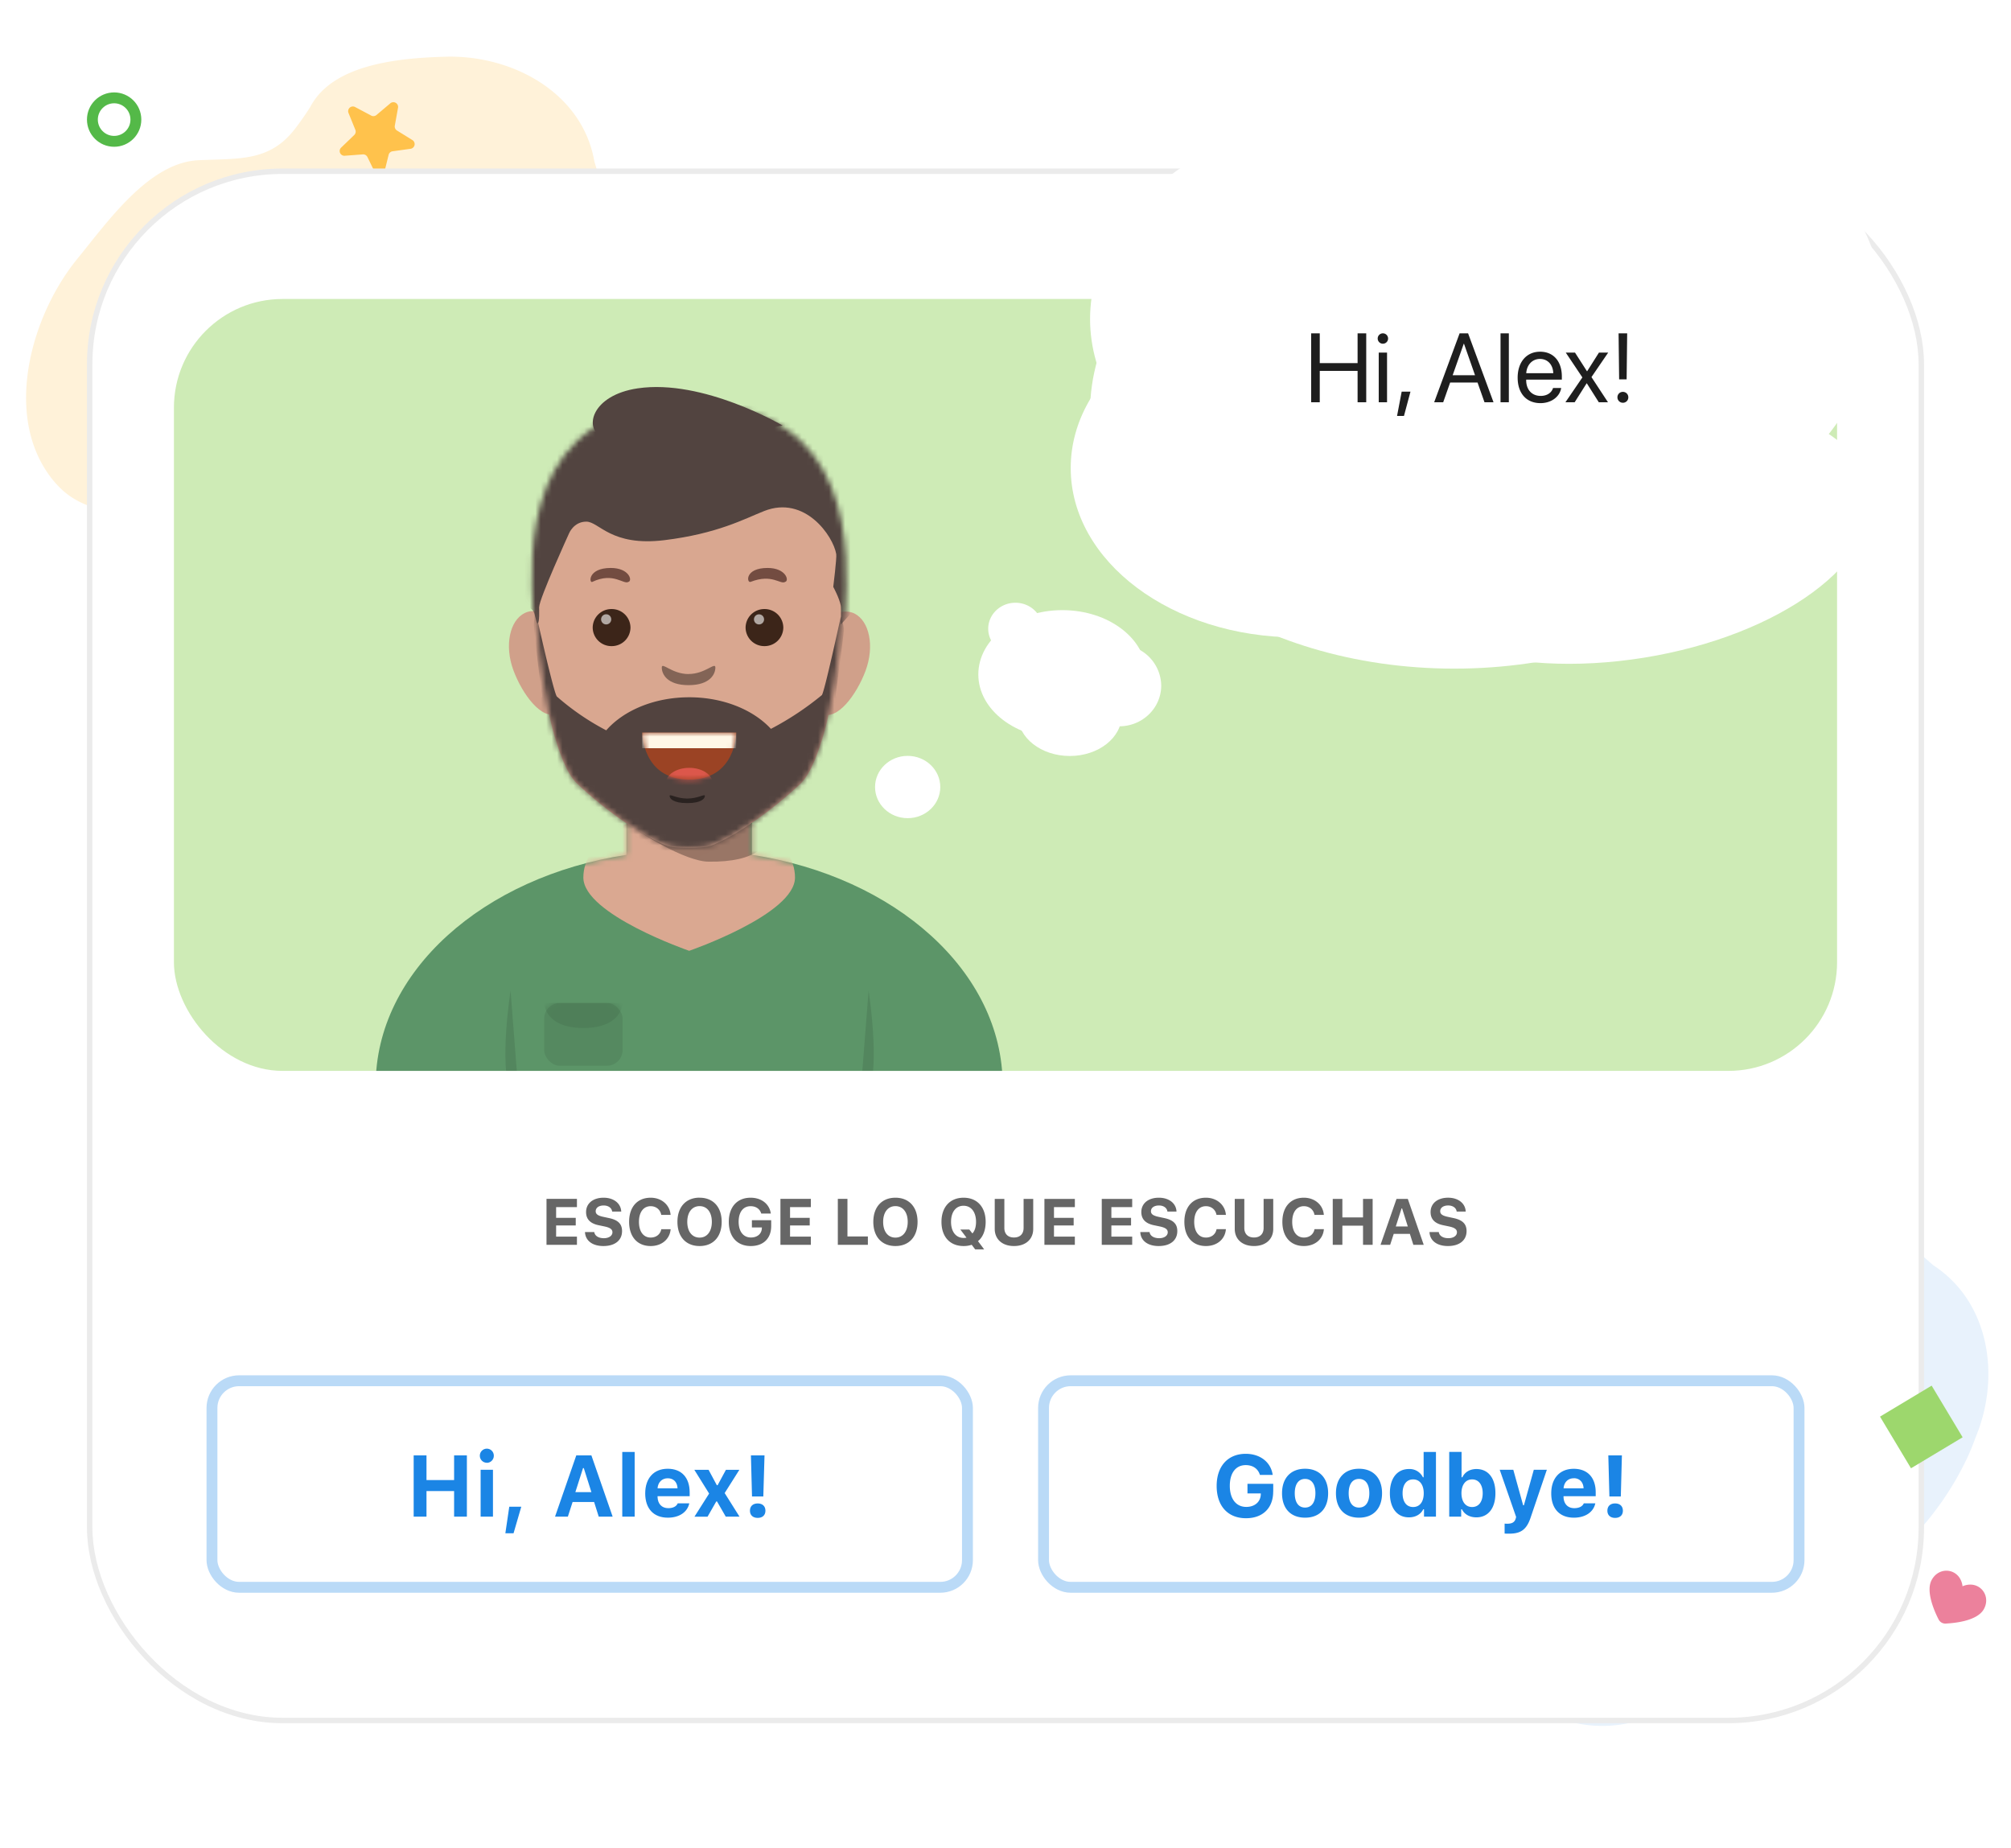 <svg width="370" height="340" fill="none" xmlns="http://www.w3.org/2000/svg">
  <g clip-path="url(#a)">
    <path d="M22.68 94.53c-4.25-.67-8.35-1.53-11.65-4.8a18.38 18.38 0 0 1-2.05-2.42C.73 75.77 5.88 57.9 14.14 47.72l.04-.05c5.78-7.07 13.26-17.79 22.38-18.2 7.56-.33 12.97.23 17.58-5.6a52.06 52.06 0 0 0 2.97-4.24c4.04-7.64 15.63-8.97 25.05-9.2 12.25-.28 25.03 6.7 27.2 19.29.31 1.03.62 2.06.96 3.08 1.04 3.04 2.36 5.93 4.95 8.3.77.72 1.57 1.42 2.38 2.13 9.34 6.09 10.97 18.4 6.92 28.1a40.51 40.51 0 0 1-1.44 3.48 49.24 49.24 0 0 1-8.45 12.4 50.97 50.97 0 0 1-2.91 2.95 62.47 62.47 0 0 1-3.18 2.77c-6.48 5.28-13.18 10.26-20.42 14.43-1.8 1.03-3.64 2.02-5.53 3.06-1.35.77-2.76 1.63-4.2 2.53-1.46.9-2.96 1.84-4.5 2.71a20.68 20.68 0 0 1-18.57 1c-6.92-3.02-11.58-9.36-16.55-14.8a20.55 20.55 0 0 0-11.77-6.63c-1.46-.27-2.92-.48-4.37-.7Z" fill="#FFF2D9"/>
    <path d="M248.6 290.58c-4.79-.75-9.41-1.72-13.14-5.4a20.75 20.75 0 0 1-2.31-2.73c-9.3-13.02-3.5-33.17 5.81-44.64l.06-.07c6.51-7.97 14.94-20.04 25.23-20.5 8.53-.38 14.62.25 19.82-6.33a58.93 58.93 0 0 0 3.35-4.78c4.55-8.62 17.63-10.1 28.24-10.37 13.82-.32 28.23 7.55 30.67 21.75.36 1.16.7 2.33 1.1 3.47 1.15 3.43 2.65 6.69 5.57 9.37.86.8 1.77 1.6 2.68 2.39 10.54 6.87 12.38 20.75 7.8 31.69a45.7 45.7 0 0 1-1.61 3.92 55.53 55.53 0 0 1-9.53 13.99 57.8 57.8 0 0 1-3.29 3.32 69.74 69.74 0 0 1-3.58 3.13c-7.3 5.95-14.86 11.56-23.03 16.27-2.02 1.16-4.1 2.27-6.23 3.44a151.1 151.1 0 0 0-4.75 2.86c-1.64 1.02-3.33 2.08-5.06 3.05a23.31 23.31 0 0 1-20.94 1.13c-7.8-3.4-13.06-10.55-18.67-16.68-3.67-4-7.96-6.5-13.27-7.48-1.64-.3-3.29-.54-4.92-.8Z" fill="#E8F2FC"/>
    <path d="M71.81 19.01a.87.87 0 0 1 1.42.82l-.59 3.29a.87.87 0 0 0 .4.89l2.84 1.76a.87.87 0 0 1-.34 1.6l-3.31.46a.87.87 0 0 0-.73.66l-.8 3.24a.87.87 0 0 1-1.63.17l-1.46-3a.87.87 0 0 0-.84-.5l-3.33.25a.87.87 0 0 1-.67-1.5l2.4-2.31a.87.87 0 0 0 .21-.96l-1.26-3.1a.87.87 0 0 1 1.22-1.09l2.95 1.57a.87.87 0 0 0 .97-.1l2.55-2.15Z" fill="#FFC24C"/>
    <g filter="url(#b)">
      <rect x="16" y="27" width="338" height="286" rx="36" fill="#fff"/>
      <g clip-path="url(#c)">
        <rect x="32" y="51" width="306" height="142" rx="20" fill="#CEEBB6"/>
        <path fill-rule="evenodd" clip-rule="evenodd" d="M138.34 146.62h-23.08v6.64c-26.32 4-46.14 21.46-46.14 42.39.13.02 40.95 7.2 57.68 7.2 16.76 0 57.68-7.2 57.68-7.2v.14-.14c0-20.93-19.81-38.39-46.14-42.4v-6.63Z" fill="#5C9568"/>
        <mask id="d" style="mask-type:alpha" maskUnits="userSpaceOnUse" x="69" y="146" width="116" height="57">
          <path fill-rule="evenodd" clip-rule="evenodd" d="M138.34 146.62h-23.08v6.64c-26.32 4-46.14 21.46-46.14 42.39.13.02 40.95 7.2 57.68 7.2 16.76 0 57.68-7.2 57.68-7.2v.14-.14c0-20.93-19.81-38.39-46.14-42.4v-6.63Z" fill="#fff"/>
        </mask>
        <g mask="url(#d)">
          <g opacity=".4">
            <rect x="100.13" y="180.51" width="14.42" height="11.54" rx="2.88" fill="#000" style="mix-blend-mode:overlay" opacity=".2"/>
            <mask id="e" style="mask-type:alpha" maskUnits="userSpaceOnUse" x="100" y="180" width="15" height="13">
              <g style="mix-blend-mode:overlay">
                <rect x="100.13" y="180.51" width="14.42" height="11.54" rx="2.88" fill="#fff"/>
                <rect x="100.13" y="180.51" width="14.42" height="11.54" rx="2.88" stroke="#fff"/>
              </g>
            </mask>
            <g mask="url(#e)">
              <path fill-rule="evenodd" clip-rule="evenodd" d="M100.13 180.5h14.42s0 4.61-7.21 4.61-7.21-4.6-7.21-4.6Z" fill="#000" style="mix-blend-mode:overlay" opacity=".2"/>
            </g>
          </g>
          <g filter="url(#f)">
            <path fill-rule="evenodd" clip-rule="evenodd" d="M126.8 168.03s19.47-6.7 19.47-13.48c0-6.77-8.72-12.25-19.47-12.25-10.75 0-19.47 5.48-19.47 12.25s19.47 13.48 19.47 13.48Z" fill="#DAA891"/>
          </g>
          <path opacity=".3" d="M139.64 152.44c-.07-5.05 0-11.3 0-12.6 0-.21-.15-.36-.3-.36h-23.5c-.14 0-.28.15-.28.36 0 1.3.07 2.46 0 7.5 1.65 1.73 10.63 7.17 14.81 7.17 4.33.07 7.46-.7 9.27-2.07Z" fill="#000"/>
          <path opacity=".1" fill-rule="evenodd" clip-rule="evenodd" d="m95.27 195.38-1.33-17.12s-2.15 13.44 0 18.84c1.06 2.66 1.33-1.72 1.33-1.72Zm63.2 0 1.34-17.12s2.14 13.44 0 18.84c-1.06 2.66-1.34-1.72-1.34-1.72Z" fill="#000"/>
        </g>
        <path d="M104.63 114.47c1.65 4.47.72 11.4-2.1 12.76-2.8 1.37-6.41-3.46-8.07-7.93-1.66-4.47-.72-9.16 2.09-10.53 2.81-1.37 6.42 1.23 8.08 5.7Z" fill="#DAA891"/>
        <path d="M104.63 114.47c1.65 4.47.72 11.4-2.1 12.76-2.8 1.37-6.41-3.46-8.07-7.93-1.66-4.47-.72-9.16 2.09-10.53 2.81-1.37 6.42 1.23 8.08 5.7Z" fill="#000" fill-opacity=".05"/>
        <path d="M149.1 114.54c-1.67 4.47-.73 11.39 2.08 12.76 2.81 1.37 6.42-3.46 8.08-7.93 1.66-4.47.72-9.16-2.1-10.53-2.8-1.3-6.48 1.23-8.07 5.7Z" fill="#DAA891"/>
        <path d="M149.1 114.54c-1.67 4.47-.73 11.39 2.08 12.76 2.81 1.37 6.42-3.46 8.08-7.93 1.66-4.47.72-9.16-2.1-10.53-2.8-1.3-6.48 1.23-8.07 5.7Z" fill="#000" fill-opacity=".05"/>
        <path d="M126.67 75.99c-28.94 0-28.34 25.88-27.9 34.68.28 6.41 1.8 15.79 3.17 20.4.79 2.67 2.16 7.14 4.25 9.09 5.48 5.19 12.26 9.8 16.44 11.39.72.29 2.38.43 4.1.43 1.74 0 3.4-.14 4.12-.43 4.18-1.59 10.96-6.2 16.44-11.4 2.02-1.94 3.46-6.41 4.25-9.08 1.37-4.61 2.89-13.99 3.17-20.4.36-8.8.9-34.68-28.04-34.68Z" fill="#DAA891"/>
        <mask id="g" style="mask-type:alpha" maskUnits="userSpaceOnUse" x="98" y="75" width="57" height="77">
          <path d="M126.67 75.99c-28.94 0-28.34 25.88-27.9 34.68.28 6.41 1.8 15.79 3.17 20.4.79 2.67 2.16 7.14 4.25 9.09 5.48 5.19 12.26 9.8 16.44 11.39.72.29 2.38.43 4.1.43 1.74 0 3.4-.14 4.12-.43 4.18-1.59 10.96-6.2 16.44-11.4 2.02-1.94 3.46-6.41 4.25-9.08 1.37-4.61 2.89-13.99 3.17-20.4.36-8.8.9-34.68-28.04-34.68Z" fill="#fff"/>
        </mask>
        <g mask="url(#g)">
          <path fill-rule="evenodd" clip-rule="evenodd" d="M102.48 124.16c-.59-.5-3.99-15.91-3.99-15.91s-.32 2.3-.24 3.16a287.12 287.12 0 0 0 1.23 10.72c.17 1.26.26 1.94.23 2.03-2.84 7.44-4.37 11.7-4.58 12.8-.33 1.7 9.53 17.18 11.66 18.92 2.13 1.73 24.78 3.25 26.2 3.04 1.42-.2 18.2-9.43 18.2-9.43l4.67-17.58-2.1-8.03s1.43-10.9 1.5-11.88c.05-.98-.56-2.58-.56-2.58s-3.05 14.1-3.5 14.46a54.41 54.41 0 0 1-9.36 6.2c-3.23-3.5-8.76-5.81-15.03-5.81-6.44 0-12.08 2.43-15.27 6.08a45.95 45.95 0 0 1-9.06-6.2Z" fill="#524440"/>
          <path d="M126.69 120c-3.08 0-4.93-2.3-4.93-1.2 0 1.12.89 3.24 4.93 3.24s4.93-2.12 4.93-3.23c0-1.12-1.86 1.18-4.93 1.18Z" fill="#000" style="mix-blend-mode:overlay" opacity=".4"/>
          <path d="M126.45 142.9c-2.03 0-3.25-.94-3.25-.48 0 .45.59 1.32 3.25 1.32 2.65 0 3.24-.87 3.24-1.32 0-.46-1.22.48-3.24.48Z" fill="#000" style="mix-blend-mode:overlay" opacity=".5"/>
          <path d="M112.53 114.86a3.44 3.44 0 0 0 3.47-3.42 3.44 3.44 0 0 0-3.47-3.4 3.44 3.44 0 0 0-3.48 3.4 3.44 3.44 0 0 0 3.48 3.42Z" fill="#3B2519"/>
          <path opacity=".6" d="M111.53 110.87a.93.93 0 1 0 0-1.87.93.93 0 0 0 0 1.87Z" fill="#fff"/>
          <path d="M140.65 114.86a3.44 3.44 0 0 0 3.47-3.42 3.44 3.44 0 0 0-3.47-3.4 3.44 3.44 0 0 0-3.47 3.4 3.44 3.44 0 0 0 3.47 3.42Z" fill="#3B2519"/>
          <path opacity=".6" d="M139.65 110.87a.93.93 0 1 0 0-1.86.93.93 0 0 0 0 1.86Z" fill="#fff"/>
          <path d="M144.47 103.04c-.9.57-2.36-1.56-6.37 0-.71.28-1.14-2.56 3.13-2.56 3.39 0 4.02 2.36 3.24 2.56Zm-28.84 0c-.9.57-2.73-1.86-6.65 0-.6.31-.87-2.56 3.4-2.56 3.4 0 4.03 2.36 3.25 2.56Z" fill="#734D42"/>
        </g>
        <path fill-rule="evenodd" clip-rule="evenodd" d="M126.74 70.22c-31.18 0-29.16 28.48-28.68 38.16.32 7.06 1.99 17.37 3.5 22.45.88 2.93 2.4 7.85 4.7 10 6.07 5.7 13.56 10.78 18.18 12.52.8.32.47.48 2.38.48 1.92 0 1.59-.16 2.38-.48 4.63-1.74 12.12-6.82 18.18-12.53 2.23-2.14 3.82-7.06 4.7-10 1.51-5.07 3.19-15.38 3.5-22.44.4-9.68 2.35-38.16-28.84-38.16Z" fill="#7A5254" fill-opacity=".01"/>
        <mask id="h" style="mask-type:alpha" maskUnits="userSpaceOnUse" x="97" y="70" width="59" height="84">
          <path fill-rule="evenodd" clip-rule="evenodd" d="M126.74 70.22c-31.18 0-29.16 28.48-28.68 38.16.32 7.06 1.99 17.37 3.5 22.45.88 2.93 2.4 7.85 4.7 10 6.07 5.7 13.56 10.78 18.18 12.52.8.32.47.48 2.38.48 1.92 0 1.59-.16 2.38-.48 4.63-1.74 12.12-6.82 18.18-12.53 2.23-2.14 3.82-7.06 4.7-10 1.51-5.07 3.19-15.38 3.5-22.44.4-9.68 2.35-38.16-28.84-38.16Z" fill="#fff"/>
        </mask>
        <g mask="url(#h)">
          <path fill-rule="evenodd" clip-rule="evenodd" d="M99.19 107.68c0 .44.1 2.85-.25 2.99-.29.12-.47-1.89-.91-2.38-.87-.94-2.09-1.02-2.56-2.8-1-3.78 2.55-34.77 2.55-34.77L116 62.36h22.34c.94 0 18.64 5.25 18.64 5.25s6 18.2 6.1 20.45l.84 20.23-6.03-.89-3.2 3.49s.1-2.83 0-3.48c-.24-1.36-1.38-3.45-1.38-3.45s.66-5.31.55-6.02c-.55-3.32-5.76-10.9-13.27-7.93-3.57 1.41-8.54 4.16-18.36 5.36-9.82 1.2-12-3.41-14.35-3.41-2.35 0-3.2 2.2-3.2 2.2s-5.48 12-5.48 13.52Z" fill="#524440"/>
        </g>
        <path fill-rule="evenodd" clip-rule="evenodd" d="M144 74.28s-14.61-8.63-26.67-6.84c-8.46 1.25-10.02 7.35-6.52 9.02 1.5.71 6.24-1.17 9.13-.76 9.65 1.38 24.06-1.42 24.06-1.42Z" fill="#524440"/>
        <path fill-rule="evenodd" clip-rule="evenodd" d="M118.16 130.76h17.3s0 8.65-8.65 8.65-8.65-8.65-8.65-8.65Z" fill="#9B4324"/>
        <mask id="i" style="mask-type:alpha" maskUnits="userSpaceOnUse" x="118" y="130" width="18" height="10">
          <path fill-rule="evenodd" clip-rule="evenodd" d="M118.16 130.76h17.3s0 8.65-8.65 8.65-8.65-8.65-8.65-8.65Z" fill="#fff"/>
        </mask>
        <g mask="url(#i)">
          <path fill="#FFF7E7" d="M118.16 130.76h17.3v2.88h-17.3z"/>
          <path fill-rule="evenodd" clip-rule="evenodd" d="M126.81 143.02c2.4 0 4.33-1.3 4.33-2.89s-1.94-2.88-4.33-2.88-4.32 1.29-4.32 2.88 1.93 2.89 4.32 2.89Z" fill="#DC574B"/>
        </g>
      </g>
      <path d="M106.15 223.49h-3.83v-2.06h3.61v-1.4h-3.61v-1.97h3.83v-1.52h-5.6V225h5.6v-1.51Zm1.48-.84c.07 1.58 1.37 2.57 3.39 2.57 2.12 0 3.43-1.05 3.43-2.75 0-1.31-.73-2.05-2.43-2.4l-1.02-.22c-1-.21-1.4-.51-1.4-1.03 0-.65.59-1.06 1.47-1.06.86 0 1.48.45 1.56 1.12h1.67c-.06-1.5-1.38-2.55-3.24-2.55-1.95 0-3.23 1.05-3.23 2.64 0 1.29.75 2.1 2.3 2.42l1.1.23c1.03.22 1.45.53 1.45 1.07 0 .64-.65 1.09-1.57 1.09-1 0-1.68-.44-1.77-1.13h-1.7Zm12.09 2.57c2.03 0 3.52-1.26 3.67-3.1h-1.72c-.17.94-.94 1.54-1.95 1.54-1.33 0-2.16-1.1-2.16-2.89 0-1.78.83-2.88 2.16-2.88 1 0 1.77.64 1.94 1.6h1.72c-.13-1.83-1.66-3.16-3.66-3.16-2.46 0-3.97 1.7-3.97 4.44 0 2.75 1.52 4.45 3.97 4.45Zm9-8.9c-2.5 0-4.08 1.7-4.08 4.45 0 2.74 1.56 4.45 4.08 4.45 2.5 0 4.06-1.7 4.06-4.45 0-2.74-1.57-4.44-4.06-4.44Zm0 1.56c1.37 0 2.25 1.12 2.25 2.89 0 1.76-.88 2.9-2.25 2.9-1.4 0-2.27-1.14-2.27-2.9 0-1.77.89-2.89 2.27-2.89Zm13.17 3.67v-1.08h-3.55v1.33h1.84l-.01.15c-.03 1.02-.84 1.7-2 1.7-1.4 0-2.27-1.1-2.27-2.9 0-1.78.84-2.86 2.2-2.86.99 0 1.7.5 1.96 1.35h1.76c-.25-1.76-1.72-2.91-3.72-2.91-2.46 0-4.01 1.7-4.01 4.43 0 2.77 1.54 4.46 4.05 4.46 2.31 0 3.75-1.4 3.75-3.67Zm7.3 1.94h-3.83v-2.06h3.62v-1.4h-3.62v-1.97h3.83v-1.52h-5.6V225h5.6v-1.51Zm10.5-.03h-3.77v-6.92h-1.77V225h5.53v-1.54Zm5.06-7.13c-2.49 0-4.07 1.7-4.07 4.44s1.56 4.45 4.07 4.45c2.5 0 4.07-1.7 4.07-4.45 0-2.74-1.58-4.44-4.07-4.44Zm0 1.55c1.37 0 2.26 1.12 2.26 2.89 0 1.76-.88 2.9-2.26 2.9-1.4 0-2.26-1.14-2.26-2.9 0-1.77.88-2.89 2.26-2.89Zm12.54 7.34a4.59 4.59 0 0 0 1.49-.23l.64.84h1.65l-1.13-1.51c.9-.73 1.41-1.97 1.41-3.55 0-2.74-1.58-4.44-4.06-4.44s-4.07 1.7-4.07 4.44c0 2.76 1.57 4.45 4.07 4.45Zm0-1.49c-1.4 0-2.31-1.14-2.31-2.96 0-1.81.9-2.96 2.3-2.96s2.3 1.15 2.3 2.96c0 .92-.23 1.67-.67 2.13l-.57-.72h-1.65l1.13 1.49c-.17.05-.34.06-.52.06Zm7.5-7.18h-1.77v5.53c0 1.88 1.38 3.14 3.54 3.14 2.17 0 3.54-1.26 3.54-3.14v-5.53h-1.77v5.35c0 1.07-.64 1.75-1.77 1.75s-1.77-.68-1.77-1.75v-5.36Zm12.97 6.94h-3.84v-2.06h3.62v-1.4h-3.62v-1.97h3.84v-1.51h-5.6V225h5.6v-1.51Zm10.55 0h-3.83v-2.06h3.62v-1.4h-3.62v-1.97h3.83v-1.51h-5.6V225h5.6v-1.51Zm1.49-.84c.06 1.58 1.37 2.57 3.38 2.57 2.13 0 3.43-1.05 3.43-2.75 0-1.31-.73-2.05-2.43-2.4l-1.02-.22c-.99-.21-1.4-.51-1.4-1.03 0-.65.6-1.06 1.48-1.06.85 0 1.47.45 1.55 1.12h1.67c-.05-1.5-1.37-2.55-3.24-2.55-1.95 0-3.23 1.05-3.23 2.64 0 1.29.76 2.1 2.3 2.42l1.1.23c1.04.22 1.46.53 1.46 1.07 0 .64-.65 1.09-1.57 1.09-1 0-1.69-.44-1.77-1.13h-1.71Zm12.08 2.57c2.04 0 3.53-1.26 3.67-3.1h-1.72c-.17.94-.93 1.54-1.95 1.54-1.33 0-2.16-1.1-2.16-2.89 0-1.78.83-2.88 2.16-2.88 1 0 1.77.64 1.94 1.6h1.73c-.13-1.83-1.67-3.16-3.67-3.16-2.46 0-3.97 1.7-3.97 4.44 0 2.75 1.52 4.45 3.97 4.45Zm7.07-8.67h-1.77v5.53c0 1.88 1.38 3.14 3.54 3.14s3.54-1.26 3.54-3.14v-5.53h-1.77v5.35c0 1.07-.64 1.75-1.77 1.75s-1.78-.68-1.78-1.75v-5.35Zm10.95 8.67c2.04 0 3.53-1.26 3.68-3.1h-1.73c-.17.94-.93 1.54-1.94 1.54-1.34 0-2.16-1.1-2.16-2.89 0-1.78.82-2.88 2.15-2.88 1.01 0 1.78.64 1.95 1.6h1.72c-.13-1.83-1.66-3.16-3.67-3.16-2.45 0-3.96 1.7-3.96 4.44 0 2.75 1.51 4.45 3.96 4.45Zm12.65-.22v-8.45h-1.77v3.4h-3.8v-3.4h-1.77V225h1.77v-3.53h3.8V225h1.77Zm7.49 0h1.91l-2.93-8.45h-2.08L254 225h1.77l.66-2.02h2.97l.64 2.02Zm-2.17-6.7h.1l1.05 3.32h-2.21l1.06-3.32Zm5.14 4.35c.07 1.58 1.37 2.57 3.39 2.57 2.12 0 3.43-1.05 3.43-2.75 0-1.31-.74-2.05-2.43-2.4l-1.02-.22c-1-.21-1.4-.51-1.4-1.03 0-.65.59-1.06 1.47-1.06.86 0 1.48.45 1.56 1.12h1.66c-.05-1.5-1.37-2.55-3.23-2.55-1.95 0-3.23 1.05-3.23 2.64 0 1.29.75 2.1 2.3 2.42l1.1.23c1.03.22 1.45.53 1.45 1.07 0 .64-.65 1.09-1.57 1.09-1 0-1.68-.44-1.77-1.13h-1.7Z" fill="#000" fill-opacity=".6"/>
      <rect x="39" y="250" width="139" height="38" rx="5" fill="#fff"/>
      <path d="M85.9 275v-11.27h-2.35v4.54h-5.08v-4.54h-2.36V275h2.36v-4.71h5.08V275h2.36Zm2.53 0h2.27v-8.62h-2.27V275Zm1.14-9.9c.71 0 1.29-.58 1.29-1.31s-.58-1.3-1.29-1.3c-.7 0-1.29.57-1.29 1.3s.59 1.3 1.3 1.3Zm4.92 12.95 1.42-4.88H93.7l-.72 4.89h1.52Zm15.67-3.05h2.56l-3.91-11.27h-2.78L102.12 275h2.36l.87-2.69h3.96l.85 2.69Zm-2.89-8.93h.14l1.4 4.42h-2.95l1.41-4.42Zm7.22 8.93h2.28v-11.9h-2.28V275Zm8.37-7.06c1.06 0 1.75.7 1.8 1.85h-3.68c.08-1.12.82-1.85 1.88-1.85Zm1.84 4.6c-.24.58-.86.9-1.76.9-1.18 0-1.93-.8-1.96-2.08v-.12h5.91v-.7c0-2.73-1.5-4.35-4.04-4.35-2.56 0-4.14 1.74-4.14 4.54s1.55 4.46 4.17 4.46c2.11 0 3.6-1.03 3.94-2.64h-2.12Zm7.22-.34 1.61 2.8h2.53l-2.73-4.34 2.7-4.27h-2.47l-1.53 2.83h-.14l-1.52-2.83h-2.62l2.72 4.36-2.7 4.26h2.41l1.6-2.8h.14Zm6.24-8.47.2 7.56h2.08l.22-7.56h-2.5Zm1.25 11.5c.88 0 1.42-.5 1.42-1.32 0-.83-.54-1.34-1.42-1.34-.88 0-1.43.5-1.43 1.34 0 .82.55 1.32 1.43 1.32Z" fill="#1B85E5"/>
      <rect x="39" y="250" width="139" height="38" rx="5" stroke="#BADAF7" stroke-width="2"/>
      <rect x="192" y="250" width="139" height="38" rx="5" fill="#fff"/>
      <path d="M234.26 270.4v-1.44h-4.74v1.77h2.45v.2c-.06 1.37-1.13 2.28-2.67 2.28-1.86 0-3.03-1.47-3.03-3.88 0-2.37 1.11-3.81 2.93-3.81 1.32 0 2.26.66 2.61 1.8h2.35c-.33-2.34-2.3-3.88-4.96-3.88-3.28 0-5.35 2.28-5.35 5.91 0 3.69 2.06 5.94 5.4 5.94 3.09 0 5-1.88 5-4.9Zm5.86 4.79c2.65 0 4.24-1.68 4.24-4.5 0-2.8-1.62-4.5-4.24-4.5s-4.24 1.7-4.24 4.5c0 2.82 1.59 4.5 4.24 4.5Zm0-1.86c-1.22 0-1.9-.96-1.9-2.64 0-1.66.69-2.63 1.9-2.63 1.2 0 1.9.97 1.9 2.63 0 1.67-.7 2.64-1.9 2.64Zm9.92 1.86c2.65 0 4.24-1.68 4.24-4.5 0-2.8-1.62-4.5-4.24-4.5s-4.24 1.7-4.24 4.5c0 2.82 1.6 4.5 4.24 4.5Zm0-1.86c-1.22 0-1.9-.96-1.9-2.64 0-1.66.69-2.63 1.9-2.63 1.2 0 1.9.97 1.9 2.63 0 1.67-.69 2.64-1.9 2.64Zm9.19 1.8c1.2 0 2.17-.55 2.63-1.48h.14V275h2.2v-11.9h-2.27v4.66h-.13a2.72 2.72 0 0 0-2.57-1.52c-2.17 0-3.51 1.7-3.51 4.44 0 2.75 1.33 4.45 3.5 4.45Zm.77-6.98c1.21 0 1.95.98 1.95 2.55 0 1.57-.73 2.53-1.95 2.53s-1.94-.95-1.94-2.54c0-1.58.73-2.54 1.94-2.54Zm11.64 6.98c2.17 0 3.5-1.68 3.5-4.44 0-2.78-1.32-4.45-3.5-4.45-1.18 0-2.15.57-2.58 1.52h-.15v-4.67h-2.27V275h2.2v-1.35h.14c.46.94 1.44 1.48 2.66 1.48Zm-.79-6.98c1.2 0 1.95.97 1.95 2.54 0 1.58-.74 2.54-1.95 2.54-1.2 0-1.95-.97-1.96-2.53 0-1.57.77-2.55 1.96-2.55Zm6.85 9.98c2.14 0 3.2-.78 3.93-3l2.97-8.75h-2.4l-1.82 6.53h-.14l-1.81-6.53h-2.5l3.02 8.68-.08.3c-.19.66-.67.94-1.53.94-.09 0-.43 0-.51-.02v1.83c.1.02.78.02.87.02Zm11.86-10.2c1.06 0 1.75.72 1.8 1.86h-3.68c.08-1.12.82-1.85 1.88-1.85Zm1.84 4.62c-.24.57-.86.89-1.76.89-1.19 0-1.94-.8-1.97-2.08v-.12h5.92v-.7c0-2.73-1.5-4.34-4.04-4.34-2.57 0-4.14 1.73-4.14 4.53 0 2.8 1.54 4.46 4.17 4.46 2.1 0 3.6-1.03 3.94-2.64h-2.12Zm4.51-8.82.2 7.56h2.1l.2-7.56h-2.5Zm1.25 11.5c.89 0 1.43-.5 1.43-1.32 0-.83-.54-1.34-1.43-1.34-.87 0-1.42.5-1.42 1.34 0 .82.55 1.32 1.42 1.32Z" fill="#1B85E5"/>
      <rect x="192" y="250" width="139" height="38" rx="5" stroke="#BADAF7" stroke-width="2"/>
      <rect x="16.5" y="27.5" width="337" height="285" rx="35.5" stroke="#000" stroke-opacity=".08"/>
    </g>
    <g filter="url(#j)" fill="#fff">
      <path d="M200.56 71.7c0-26.12 30-47.3 67.02-47.3 37 0 67.01 21.18 67.01 47.3 0 26.12-30 47.3-67.01 47.3-37.01 0-67.02-21.18-67.02-47.3Z"/>
      <path d="M242.47 81.4c-8.13-19.77 7.99-45 36-56.34 28-11.35 57.3-4.51 65.42 15.27 8.13 19.78-7.98 45-35.99 56.35-28 11.35-57.3 4.5-65.43-15.27Z"/>
      <path d="M197 82.09c0-17.21 18.64-31.17 41.63-31.17s41.64 13.96 41.64 31.17-18.64 31.16-41.64 31.16S197 99.3 197 82.1Z"/>
      <path d="M200.56 54.68c0-21.36 24.52-38.68 54.77-38.68 30.25 0 54.77 17.32 54.77 38.68s-24.52 38.68-54.77 38.68c-30.25 0-54.77-17.32-54.77-38.68Z"/>
      <path d="M253.15 100.96c-2.1-12.9 16.56-26.62 41.69-30.66 25.13-4.04 47.2 3.13 49.3 16.03 2.1 12.9-16.56 26.62-41.68 30.66-25.13 4.04-47.2-3.14-49.3-16.03Z"/>
    </g>
    <g filter="url(#k)" fill="#fff">
      <path d="M210.92 118.19c0 6.53-6.92 11.82-15.46 11.82-8.54 0-15.46-5.3-15.46-11.82 0-6.53 6.92-11.83 15.46-11.83 8.54 0 15.46 5.3 15.46 11.83Z"/>
      <path d="M191.82 109.78c0 2.63-2.24 4.77-5 4.77s-5-2.14-5-4.77 2.24-4.78 5-4.78 5 2.14 5 4.78Zm21.83 10.45c0 4.15-3.46 7.5-7.73 7.5a7.62 7.62 0 0 1-7.73-7.5c0-4.14 3.46-7.5 7.73-7.5a7.62 7.62 0 0 1 7.73 7.5Z"/>
      <path d="M206.38 125.69c0 4.14-4.28 7.5-9.55 7.5-5.28 0-9.55-3.36-9.55-7.5 0-4.14 4.27-7.5 9.54-7.5 5.28 0 9.55 3.36 9.55 7.5Z"/>
    </g>
    <g filter="url(#l)">
      <ellipse cx="167" cy="137.73" rx="6" ry="5.73" fill="#fff"/>
    </g>
    <path d="M251.37 74V61.32h-1.59v5.48h-6.96v-5.48h-1.58V74h1.58v-5.77h6.96V74h1.59Zm2.3 0h1.53v-9.14h-1.53V74Zm.76-10.77c.54 0 .96-.43.96-.95a.95.95 0 0 0-.96-.96.95.95 0 0 0-.95.96c0 .52.43.95.95.95Zm3.88 13.3 1.2-4.48h-1.62l-.85 4.47h1.27ZM273.13 74h1.66l-4.68-12.68h-1.56L263.87 74h1.66l1.28-3.63h5.04l1.28 3.63Zm-3.83-10.76h.06l2.03 5.79h-4.12l2.04-5.79ZM276.08 74h1.53V61.32h-1.53V74Zm7.26-7.97c1.44 0 2.4 1.09 2.44 2.62h-4.97c.1-1.52 1.1-2.62 2.53-2.62Zm2.4 5.35c-.26.86-1.1 1.45-2.27 1.45-1.64 0-2.67-1.15-2.67-2.9v-.09h6.56v-.58c0-2.77-1.52-4.56-4-4.56-2.52 0-4.13 1.93-4.13 4.77 0 2.87 1.59 4.69 4.2 4.69 2 0 3.55-1.18 3.81-2.78h-1.5Zm6.22-.86 2.2 3.48h1.69l-3.04-4.63 3.08-4.51h-1.7l-2.17 3.43h-.04l-2.2-3.43h-1.7l3.06 4.57-3.12 4.57h1.7l2.2-3.48h.04Zm5.84-9.2.1 8.47h1.38l.1-8.47h-1.58Zm.79 12.77a.98.98 0 0 0 1-1 .98.98 0 0 0-1-1 .98.98 0 0 0-1 1 .99.99 0 0 0 1 1Z" fill="#000" fill-opacity=".88"/>
    <path d="m355.4 254.9 5.7 9.5-9.5 5.7-5.7-9.5 9.5-5.7Z" fill="#9DD76D"/>
    <circle cx="21" cy="22" r="4" fill="#fff" stroke="#54B948" stroke-width="2"/>
    <path d="M365.41 294.04a2.89 2.89 0 0 0-2.55-2.52 3.48 3.48 0 0 0-1.78.29 3.46 3.46 0 0 0-.64-1.69 2.89 2.89 0 0 0-3.45-.95c-.64.27-1.17.75-1.54 1.4-.54.92-.57 2.26-.11 3.97.38 1.4 1 2.72 1.35 3.39a1.37 1.37 0 0 0 1.29.74c.75-.04 2.21-.15 3.6-.52 1.72-.46 2.86-1.16 3.4-2.09.37-.64.52-1.34.43-2.02Z" fill="#EC819C"/>
  </g>
  <defs>
    <filter id="b" x="6" y="21" width="358" height="306" filterUnits="userSpaceOnUse" color-interpolation-filters="sRGB">
      <feFlood flood-opacity="0" result="BackgroundImageFix"/>
      <feColorMatrix in="SourceAlpha" values="0 0 0 0 0 0 0 0 0 0 0 0 0 0 0 0 0 0 127 0" result="hardAlpha"/>
      <feOffset dy="4"/>
      <feGaussianBlur stdDeviation="5"/>
      <feColorMatrix values="0 0 0 0 0 0 0 0 0 0 0 0 0 0 0 0 0 0 0.1 0"/>
      <feBlend in2="BackgroundImageFix" result="effect1_dropShadow_1692_34581"/>
      <feBlend in="SourceGraphic" in2="effect1_dropShadow_1692_34581" result="shape"/>
    </filter>
    <filter id="f" x="107.33" y="142.29" width="38.93" height="28.62" filterUnits="userSpaceOnUse" color-interpolation-filters="sRGB">
      <feFlood flood-opacity="0" result="BackgroundImageFix"/>
      <feColorMatrix in="SourceAlpha" values="0 0 0 0 0 0 0 0 0 0 0 0 0 0 0 0 0 0 127 0" result="hardAlpha"/>
      <feOffset dy="2.88"/>
      <feColorMatrix values="0 0 0 0 0 0 0 0 0 0 0 0 0 0 0 0 0 0 0.3 0"/>
      <feBlend in2="BackgroundImageFix" result="effect1_dropShadow_1692_34581"/>
      <feBlend in="SourceGraphic" in2="effect1_dropShadow_1692_34581" result="shape"/>
    </filter>
    <filter id="j" x="173" y="-4" width="197" height="151" filterUnits="userSpaceOnUse" color-interpolation-filters="sRGB">
      <feFlood flood-opacity="0" result="BackgroundImageFix"/>
      <feColorMatrix in="SourceAlpha" values="0 0 0 0 0 0 0 0 0 0 0 0 0 0 0 0 0 0 127 0" result="hardAlpha"/>
      <feOffset dy="4"/>
      <feGaussianBlur stdDeviation="12"/>
      <feComposite in2="hardAlpha" operator="out"/>
      <feColorMatrix values="0 0 0 0 0 0 0 0 0 0 0 0 0 0 0 0 0 0 0.12 0"/>
      <feBlend in2="BackgroundImageFix" result="effect1_dropShadow_1692_34581"/>
      <feBlend in="SourceGraphic" in2="effect1_dropShadow_1692_34581" result="shape"/>
    </filter>
    <filter id="k" x="150.62" y="81.5" width="92.41" height="86.95" filterUnits="userSpaceOnUse" color-interpolation-filters="sRGB">
      <feFlood flood-opacity="0" result="BackgroundImageFix"/>
      <feColorMatrix in="SourceAlpha" values="0 0 0 0 0 0 0 0 0 0 0 0 0 0 0 0 0 0 127 0" result="hardAlpha"/>
      <feOffset dy="5.88"/>
      <feGaussianBlur stdDeviation="14.69"/>
      <feComposite in2="hardAlpha" operator="out"/>
      <feColorMatrix values="0 0 0 0 0 0 0 0 0 0 0 0 0 0 0 0 0 0 0.08 0"/>
      <feBlend in2="BackgroundImageFix" result="effect1_dropShadow_1692_34581"/>
      <feBlend in="SourceGraphic" in2="effect1_dropShadow_1692_34581" result="shape"/>
    </filter>
    <filter id="l" x="125.76" y="103.81" width="82.48" height="81.93" filterUnits="userSpaceOnUse" color-interpolation-filters="sRGB">
      <feFlood flood-opacity="0" result="BackgroundImageFix"/>
      <feColorMatrix in="SourceAlpha" values="0 0 0 0 0 0 0 0 0 0 0 0 0 0 0 0 0 0 127 0" result="hardAlpha"/>
      <feOffset dy="7.05"/>
      <feGaussianBlur stdDeviation="17.62"/>
      <feComposite in2="hardAlpha" operator="out"/>
      <feColorMatrix values="0 0 0 0 0 0 0 0 0 0 0 0 0 0 0 0 0 0 0.08 0"/>
      <feBlend in2="BackgroundImageFix" result="effect1_dropShadow_1692_34581"/>
      <feBlend in="SourceGraphic" in2="effect1_dropShadow_1692_34581" result="shape"/>
    </filter>
    <clipPath id="a">
      <path fill="#fff" d="M0 0h370v340H0z"/>
    </clipPath>
    <clipPath id="c">
      <rect x="32" y="51" width="306" height="142" rx="20" fill="#fff"/>
    </clipPath>
  </defs>
</svg>
